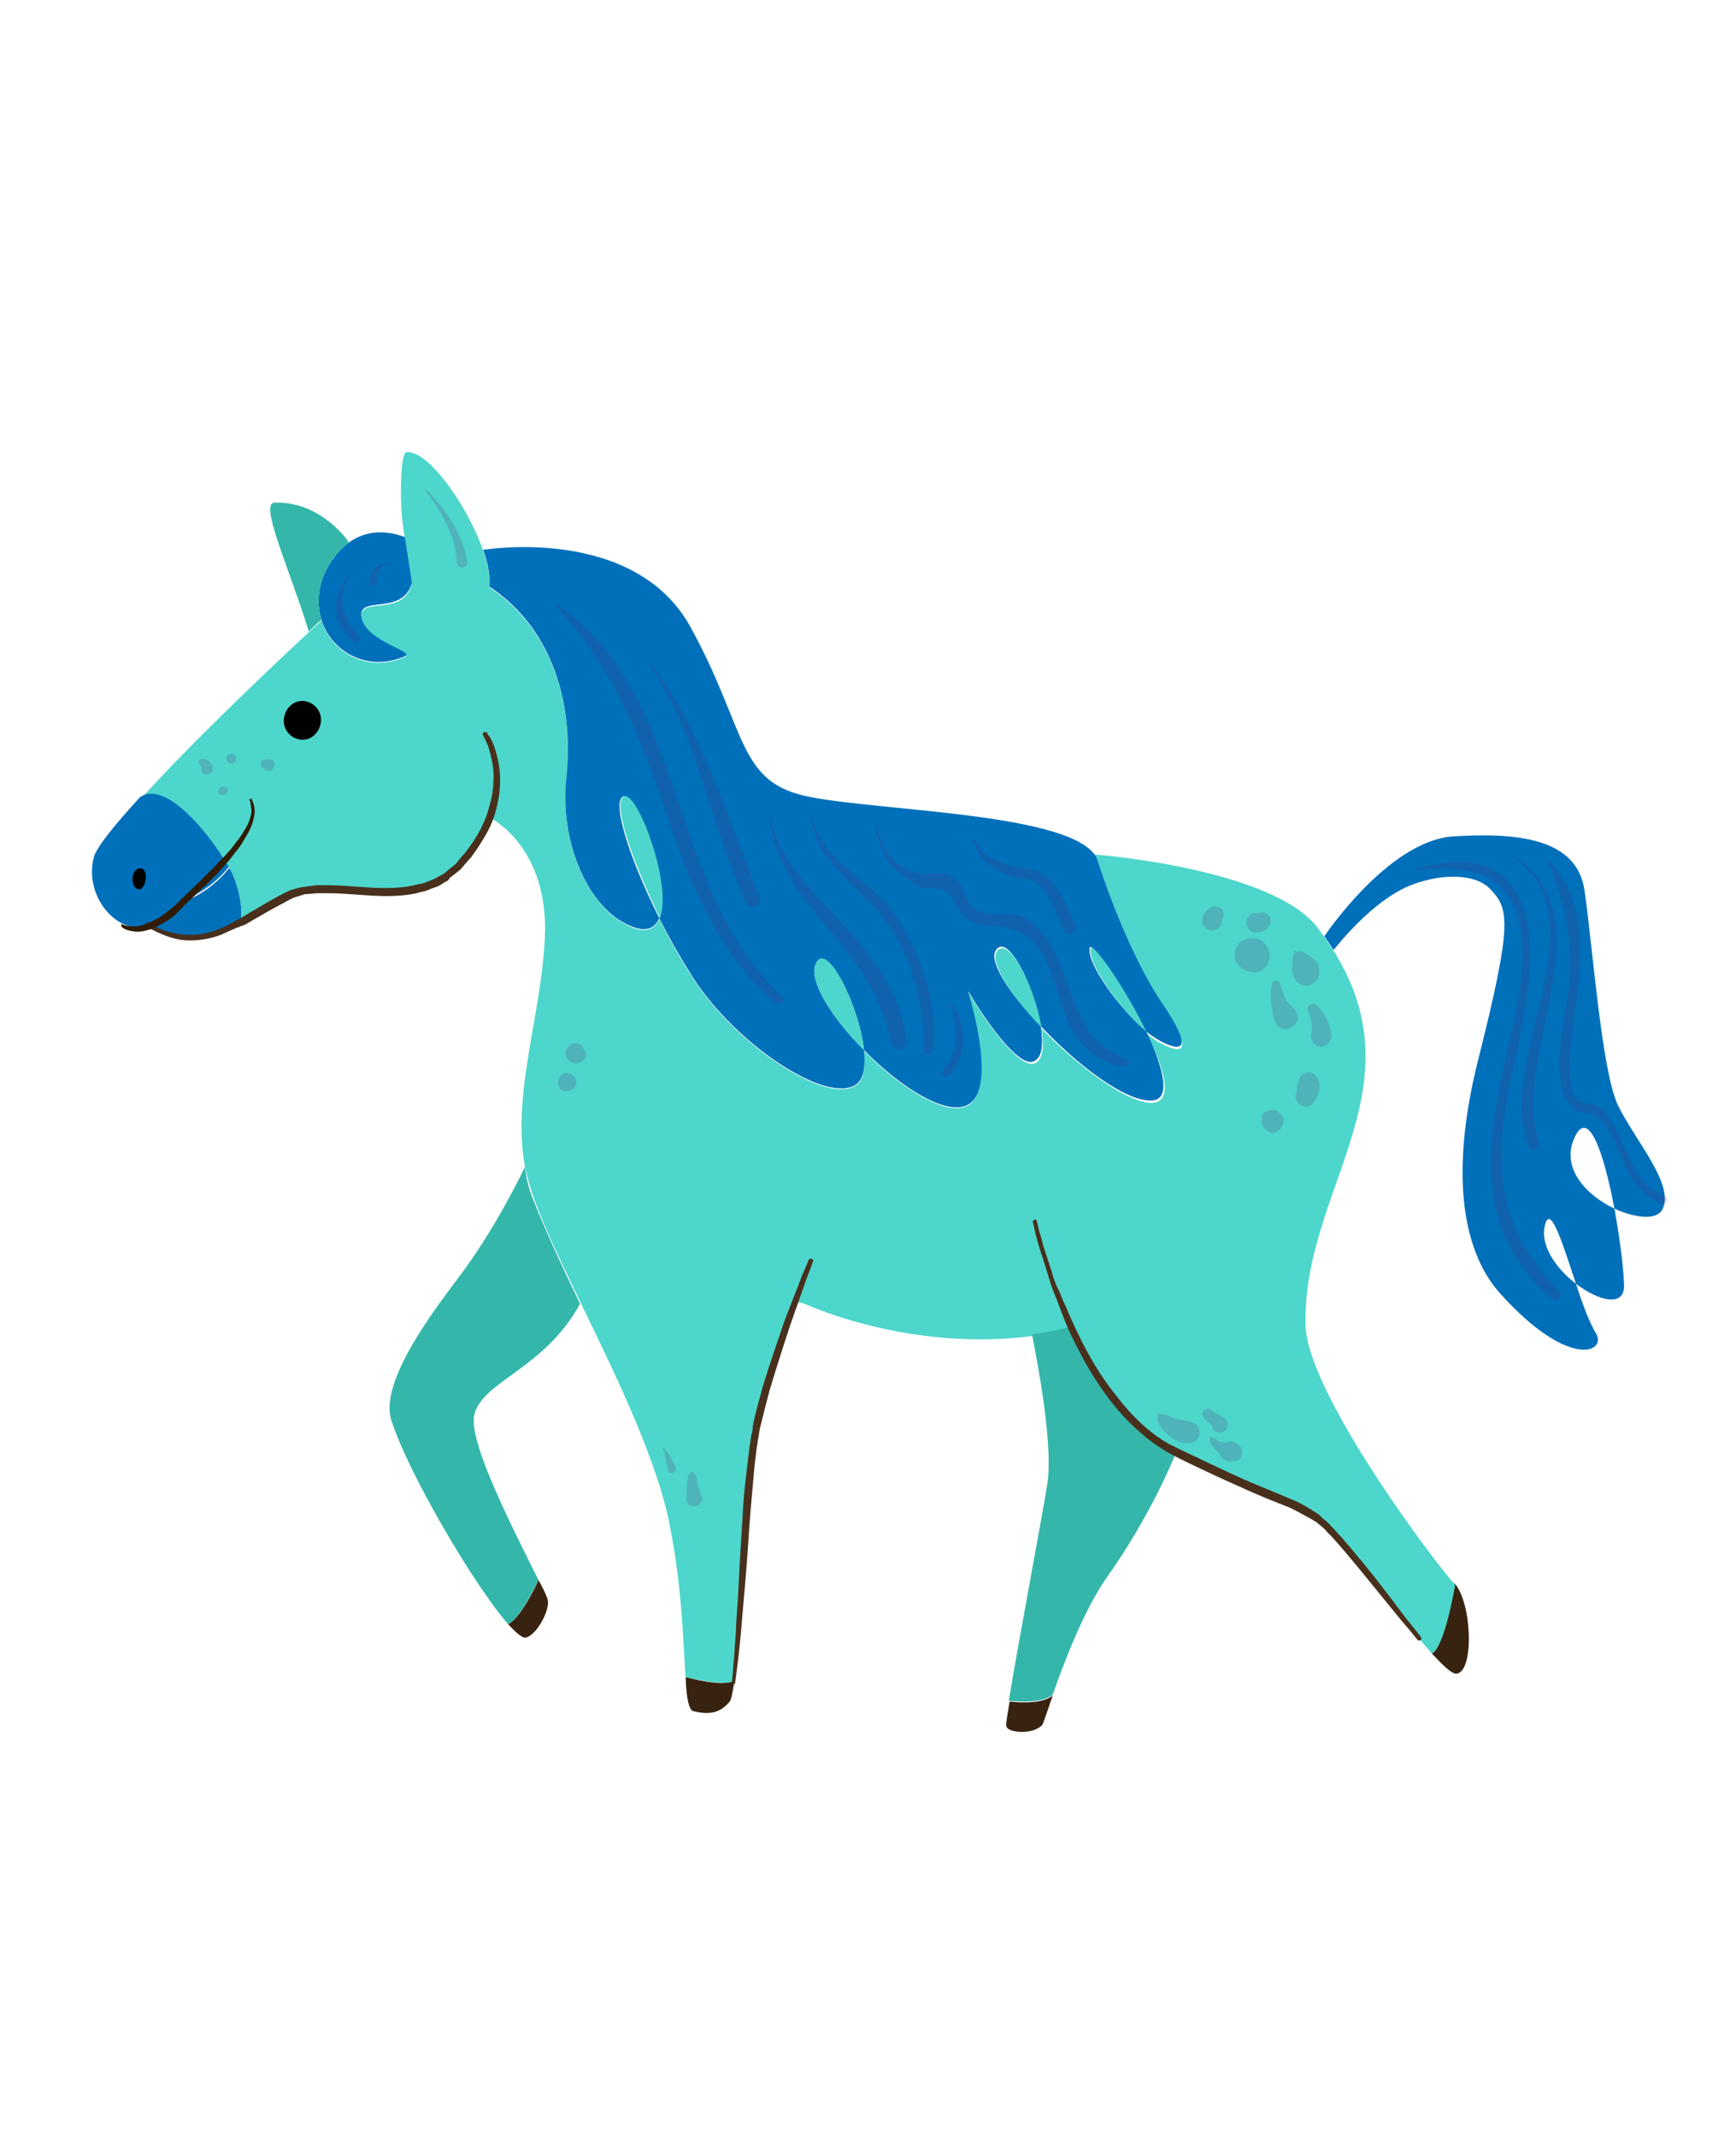 <?xml version="1.0" encoding="UTF-8"?> <svg xmlns="http://www.w3.org/2000/svg" xmlns:xlink="http://www.w3.org/1999/xlink" version="1.1" id="Layer_1" x="0px" y="0px" viewBox="0 0 217 267" style="enable-background:new 0 0 217 267;" xml:space="preserve"> <style type="text/css"> .st0{fill:#4DD6CB;} .st1{fill:#0070BA;} .st2{fill:#382310;} .st3{fill:#34B7AA;} .st4{fill:#48301D;} .st5{fill:#311B02;} .st6{opacity:0.2;fill:#59287F;} </style> <g> <g> <path class="st0" d="M136.3,118.6c0.2-1.3,4.5,4.8,7.1,10.4C140.1,126.2,136.1,120.6,136.3,118.6z"></path> <path class="st1" d="M202.2,138c2.1,4.4,7.2,10,5.6,13.1c-0.7,1.4-3.4,1.1-6-0.1c-1.3-6.9-3.3-13-5.1-8.6c-1.5,3.7,1.7,7,5.1,8.6 c0.6,3.3,1.1,6.8,1.2,9.4c0.2,3-3.1,2.2-6,0c-1.6-4.8-3.1-9.7-3.8-7.6c-0.9,2.6,1.3,5.7,3.8,7.6c0.8,2.5,1.7,4.9,2.5,6.2 c1.4,2.3-3.3,4.6-11.9-4.9c-5.1-5.6-6.2-15.7-2.9-29c4.5-17.8,3.9-19.2,1.5-21.7c-2-2-6.5-1.8-10.1-0.3c-4.7,2-8.9,7.4-9.4,8 c-0.4-0.6-0.8-1.2-1.2-1.8l0.1,0c0,0,7.9-11.8,16-12.4c8.1-0.5,15.7,0.2,16.5,7C199.1,118.5,200.2,133.6,202.2,138z"></path> <path class="st2" d="M181.8,197.8c2.2,2.4,2.5,11,0.3,11.3c-0.6,0.1-1.7-1-3.2-2.6l0,0C180.5,205.5,181.8,197.8,181.8,197.8z"></path> <path class="st0" d="M38.6,79c1-0.9,1.5-1.4,1.5-1.4l0.1,0c1.3,4,5.8,6.5,10.4,4.5c1.4-0.6-4.8-1.8-5.4-4.8c-0.5-3,5.2,0,6.3-4.4 c-0.2-1.2-0.6-3.1-0.9-5.7c-0.1-0.6-0.2-1.3-0.3-2.1c-0.3-2.3-0.3-8.5,0.5-8.6c2.7-0.3,7.6,6.6,9.6,12.3c0.6,1.8,0.9,3.4,0.8,4.6 c8.4,5.6,10.5,15.6,9.6,23.8c-0.9,8.2,2.8,16.6,8.3,18.7c1.8,0.7,2.8,0.1,3.3-1.1c1.3,2.6,2.7,5.1,4.2,7.4 c5.4,8.4,16.7,15.9,20.4,13.4c1-0.6,1.2-2.3,1-4.3c4.6,4.7,10.6,8.5,13.2,6.7c2.4-1.7,1.4-8.3-0.2-14.1c3,5,6.8,9.9,8.5,8.9 c0.9-0.5,1-2.3,0.7-4.3c4.5,4.7,10.6,9.3,13.8,9.3c2.7-0.1,1.6-4.2-0.6-8.6c0.6,0.5,1.2,0.9,1.8,1.2c3.4,1.8,3.4,0,0.2-4.7 c-3.2-4.7-6.2-12-8.1-17.9c-0.1-0.4-0.3-0.7-0.6-1l0.5,0c0,0,21.8,1.7,27.5,9.1c0.3,0.5,0.7,0.9,1,1.4c0.4,0.6,0.8,1.2,1.2,1.8 c10.5,17.3-4.2,29.8-3.7,46.6c0.3,8.5,16.4,29.9,18.7,32.3c0,0-1.3,7.8-2.9,8.6l0,0c-4.3-4.8-11.4-14.8-14.3-16.8 c-3.9-2.6-4.6-1.8-17.5-8.2c-6.1-3-10.3-9.5-13.2-15.6l0,0c-1.6,0.4-3.2,0.7-4.8,0.9c-15.6,2.1-28.6-4-28.6-4l-0.8-0.2 c-1.4,3.1-4.2,10.1-5.3,16.8c-1.2,7.4-1.7,23.9-2.6,30.5c-1.5,0.7-5.9-0.4-5.9-0.4l-0.3,0c-0.3-4.1-0.4-10.9-1.9-18.6 c-1.5-8.3-6.7-18.9-11.2-28.2c-2.3-4.8-4.5-9.3-5.8-12.9c-0.5-1.4-0.9-2.8-1.2-4.2c-1.6-9.2,2-18.5,2.5-28.4 c0.6-11.5-6.8-15.1-6.8-15.1l-0.1,0c-0.6,1.5-1.4,3-2.7,4.7c-6.2,8.2-16.9,1.8-23,5.2c-2,1.1-3.7,2.2-5.5,3.2 c0.6-1.9-0.6-5.5-1.2-6.6c0-0.1-0.1-0.2-0.1-0.2c-3.3-5.5-8.3-10.7-11.1-8.7l0,0C24.2,92.5,34.7,82.6,38.6,79z"></path> <path class="st1" d="M121,123.8c1.7,5.8,2.7,12.4,0.2,14.1c-2.6,1.8-8.6-2-13.2-6.7c-0.6-5.7-4.9-14.1-6.1-10.6 c-0.7,2.2,2.2,6.7,6.1,10.6c0.2,2,0,3.6-1,4.3c-3.7,2.5-15-5-20.4-13.4c-1.4-2.2-2.9-4.8-4.2-7.4c1.7-4.1-2.9-16-4.5-15.2 c-1.5,0.8,0.9,8,4.5,15.2c-0.5,1.2-1.5,1.8-3.3,1.1c-5.5-2-9.2-10.5-8.3-18.7c0.9-8.2-1.2-18.2-9.6-23.8c0.1-1.3-0.2-2.9-0.8-4.6 h0c0,0,19-3.2,26,9.8c7.1,13,5.7,19.4,15,21.1c8.8,1.7,30.9,2,35.2,6.9c0.3,0.3,0.5,0.7,0.6,1c1.9,5.9,4.9,13.2,8.1,17.9 c3.2,4.7,3.3,6.5-0.2,4.7c-0.5-0.3-1.2-0.7-1.8-1.2c-2.7-5.6-7-11.7-7.1-10.4c-0.3,2,3.8,7.6,7.1,10.4c2.1,4.4,3.2,8.6,0.6,8.6 c-3.3,0.1-9.3-4.5-13.8-9.3c-0.8-4.9-4.1-11.7-5.6-9.5c-1,1.4,1.7,5.5,5.6,9.5c0.3,2.1,0.2,3.8-0.7,4.3 C127.8,133.7,124,128.8,121,123.8z"></path> <path class="st3" d="M147,181.5c0,0-3,7.7-8.8,15.8c-2.7,3.9-5.2,10.4-6.6,14.4l0,0c-1.3,1.3-5.3,0.8-5.3,0.8l-0.2,0 c1.1-6.8,4.1-22.6,4.8-27c0.9-5.5-1.8-18.1-1.9-18.8c1.6-0.2,3.2-0.5,4.8-0.9l0,0C136.7,172,140.9,178.5,147,181.5z"></path> <path class="st2" d="M131.6,211.8L131.6,211.8c-0.7,2.1-1.2,3.5-1.3,3.7c-1.2,1.3-4.3,1-4.5,0.2c-0.1-0.2,0.1-1.3,0.4-3.1l0.2,0 C126.3,212.6,130.3,213.1,131.6,211.8z"></path> <path class="st0" d="M124.6,118.9c1.5-2.2,4.8,4.6,5.6,9.5C126.4,124.4,123.7,120.3,124.6,118.9z"></path> <path class="st0" d="M101.9,120.6c1.2-3.6,5.5,4.9,6.1,10.6C104.1,127.3,101.2,122.8,101.9,120.6z"></path> <path class="st2" d="M91.8,210c-0.2,1.4-0.4,2.4-0.6,2.6c-1.3,1.6-2.8,1.6-4.5,1.2c-0.6-0.1-0.9-1.7-1-4.2l0.3,0 C85.9,209.6,90.3,210.8,91.8,210z"></path> <path class="st0" d="M78,99.5c1.6-0.8,6.1,11,4.5,15.2C79,107.5,76.5,100.3,78,99.5z"></path> <path class="st2" d="M68.5,200.1c0.1,1.5-1.7,4.5-2.9,4.5c-0.4,0-1.2-0.7-2.1-1.7l0,0c1.4-0.5,3.5-4.7,3.8-5.5 C68.1,198.8,68.5,199.8,68.5,200.1z"></path> <path class="st3" d="M66.7,150c1.4,3.6,3.5,8.1,5.8,12.9c-4.4,8.1-12.1,9.6-13.2,13.8c-0.9,3.4,5.3,15.2,8,20.7 c-0.4,0.8-2.4,5-3.8,5.5l0,0c-4.3-4.9-12.6-19.1-14.6-25.5c-1.5-4.9,5.6-14,8.5-17.9c4.4-5.8,7.9-13,8.2-13.7 C65.8,147.2,66.1,148.6,66.7,150z"></path> <path class="st1" d="M50.6,67.1c0.4,2.6,0.7,4.5,0.9,5.7c-1.2,4.3-6.9,1.4-6.3,4.4c0.6,3,6.8,4.2,5.4,4.8c-4.6,2-9.1-0.5-10.4-4.5 c-0.7-2.2-0.5-4.9,1.3-7.5c0.7-1,1.4-1.7,2.1-2.2C46.3,65.8,49.3,66.6,50.6,67.1z"></path> <path class="st3" d="M43.5,67.6l0.1,0.2c-0.7,0.5-1.5,1.3-2.1,2.2c-1.8,2.6-2,5.3-1.3,7.5l-0.1,0c0,0-0.6,0.5-1.5,1.4 c-2.5-8.1-6.2-16-4.3-16.1C40.1,62.6,43.5,67.6,43.5,67.6z"></path> <path class="st1" d="M28.8,108.7c0.6,1,1.8,4.6,1.2,6.6c-0.8,0.4-1.6,0.8-2.4,1.2c-4.5,1.9-8.1-0.1-9.1-0.8 c1.8-0.6,2.4-2.1,5.7-3.6c1.8-0.9,3.3-2.2,4.4-3.6C28.7,108.5,28.8,108.6,28.8,108.7z"></path> <path class="st1" d="M18.5,115.6c-0.4,0.1-0.8,0.2-1.3,0.2c-3,0.2-6.6-4-5.5-8.6c0.3-1.3,2.6-4.1,5.8-7.6l0,0 c2.8-2,7.8,3.2,11.1,8.7c-1.1,1.4-2.6,2.7-4.4,3.6C21,113.6,20.4,115.1,18.5,115.6z"></path> </g> <path d="M17.4,108.5c-1.1,0.2-1.1,2.4-0.1,2.6C18.3,111.3,18.7,108.2,17.4,108.5z"></path> <path d="M40.1,90.3c0.2-1.3-0.7-2.5-2-2.7c-1.3-0.2-2.4,0.8-2.6,2.1c-0.2,1.3,0.7,2.5,2,2.7C38.8,92.6,39.9,91.6,40.1,90.3z"></path> <path class="st4" d="M18.7,115.4c0,0,0.2,0.1,0.6,0.3c0.4,0.2,0.9,0.5,1.7,0.7c0.7,0.2,1.7,0.4,2.8,0.4c1.1,0,2.3-0.2,3.5-0.7 c0.6-0.2,1.3-0.6,1.9-0.9c0.2-0.1,0.3-0.2,0.5-0.3c0.1,0,0.2-0.1,0.2-0.1l0.2-0.1c0.3-0.2,0.7-0.4,1-0.6c1.4-0.8,2.8-1.7,4.4-2.5 c0.4-0.2,0.8-0.4,1.2-0.5c0.5-0.1,0.9-0.3,1.4-0.3c0.5-0.1,0.9-0.1,1.4-0.2c0.5,0,0.9,0,1.4,0c1.9,0,3.7,0.2,5.5,0.3 c1.8,0.1,3.6,0.1,5.4-0.3c0.4-0.1,0.9-0.2,1.3-0.3c0.4-0.2,0.8-0.3,1.2-0.5c0.4-0.2,0.7-0.4,1.1-0.6l0.3-0.2l0.2-0.2l0.5-0.4 l0.5-0.4c0.1-0.1,0.3-0.3,0.4-0.5c0.3-0.3,0.5-0.6,0.8-0.9c0.5-0.7,1-1.3,1.4-2c0.8-1.3,1.4-2.7,1.7-4c0.4-1.3,0.5-2.5,0.5-3.6 c0-1.1-0.2-2-0.4-2.8c-0.2-0.8-0.4-1.3-0.6-1.7c-0.2-0.4-0.3-0.6-0.3-0.6c-0.1-0.1-0.1-0.3,0.1-0.4c0.1-0.1,0.3-0.1,0.4,0.1 c0,0,0.1,0.2,0.4,0.6c0.2,0.4,0.5,1,0.7,1.8c0.5,1.6,0.8,4,0.1,6.8c-0.3,1.4-0.9,2.8-1.8,4.2c-0.4,0.7-0.9,1.4-1.4,2.1 c-0.3,0.3-0.6,0.7-0.9,1c-0.1,0.2-0.3,0.3-0.4,0.5l-0.5,0.4l-0.5,0.4l-0.3,0.2L56,110c-0.4,0.2-0.8,0.5-1.2,0.7 c-0.4,0.2-0.9,0.3-1.3,0.5c-0.4,0.2-0.9,0.2-1.4,0.4c-1.9,0.4-3.8,0.4-5.6,0.3c-1.9-0.1-3.7-0.3-5.5-0.3c-0.4,0-0.9,0-1.3,0 c-0.4,0-0.9,0.1-1.3,0.1c-0.4,0-0.8,0.2-1.2,0.3c-0.4,0.1-0.8,0.3-1.2,0.5l-0.1,0.1c0,0-0.1,0,0,0l-0.1,0l-0.3,0.2l-0.6,0.3 c-0.4,0.2-0.7,0.4-1.1,0.6c-0.7,0.4-1.4,0.8-2.1,1.2c-0.3,0.2-0.7,0.4-1,0.6l-0.3,0.1c-0.1,0.1-0.2,0.1-0.3,0.1 c-0.2,0.1-0.3,0.2-0.5,0.2c-0.7,0.3-1.3,0.6-2,0.9c-1.3,0.5-2.7,0.7-3.9,0.7c-1.2,0-2.2-0.3-3-0.6c-0.8-0.3-1.4-0.6-1.8-0.8 c-0.4-0.2-0.6-0.4-0.6-0.4l0,0c-0.1-0.1-0.2-0.3-0.1-0.4C18.4,115.3,18.6,115.3,18.7,115.4z"></path> <path class="st4" d="M91.5,210c0,0,0.1-0.8,0.2-2.3c0.1-0.7,0.1-1.6,0.2-2.6c0.1-1,0.1-2.2,0.2-3.4c0.2-2.5,0.3-5.5,0.5-8.6 c0.1-1.6,0.2-3.2,0.3-4.9c0.1-1.7,0.3-3.3,0.5-5c0.1-0.8,0.2-1.7,0.3-2.5c0.1-0.4,0.1-0.8,0.2-1.3c0.1-0.4,0.2-0.8,0.2-1.2 c0.3-1.7,0.8-3.2,1.2-4.8c0.9-3,1.9-5.8,2.7-8.2c0.9-2.4,1.7-4.3,2.2-5.7c0.6-1.4,0.9-2.1,0.9-2.1c0.1-0.1,0.2-0.2,0.4-0.1 c0.1,0.1,0.2,0.2,0.1,0.4c0,0-0.3,0.8-0.8,2.1c-0.5,1.4-1.2,3.4-2,5.7c-0.8,2.4-1.7,5.2-2.6,8.2c-0.4,1.5-0.8,3.1-1.2,4.7 c-0.1,0.4-0.1,0.8-0.2,1.2c-0.1,0.4-0.1,0.8-0.2,1.2c-0.1,0.8-0.2,1.7-0.3,2.5c-0.3,3.3-0.6,6.7-0.8,9.9c-0.2,3.2-0.5,6.1-0.7,8.6 c-0.1,1.3-0.2,2.4-0.3,3.4c-0.1,1-0.2,1.9-0.3,2.7c-0.2,1.5-0.3,2.3-0.3,2.3c0,0.2-0.2,0.3-0.3,0.2C91.6,210.3,91.5,210.1,91.5,210 z"></path> <path class="st4" d="M129.6,152.6c0,0,0.1,0.3,0.2,0.8c0.1,0.5,0.4,1.3,0.6,2.2c0.3,1,0.7,2.1,1.1,3.4c0.2,0.7,0.4,1.4,0.8,2.1 c0.3,0.7,0.6,1.5,1,2.3c0.3,0.8,0.7,1.6,1.1,2.5c0.4,0.8,0.8,1.7,1.3,2.6c0.9,1.7,2,3.5,3.3,5.2c1.3,1.7,2.7,3.4,4.4,4.8 c0.8,0.7,1.8,1.4,2.7,1.9c1,0.5,2,1,3.1,1.5c2.1,1,4.2,2,6.2,2.9c2.1,0.9,4.1,1.7,6.2,2.6c1,0.4,2,1,2.9,1.6l0.3,0.2 c0.2,0.1,0.2,0.2,0.3,0.3l0.6,0.5c0.4,0.3,0.7,0.7,1.1,1.1c1.4,1.5,2.6,3,3.7,4.3c2.2,2.7,3.9,5,5.1,6.6c1.3,1.6,2,2.5,2,2.5l0,0 c0.1,0.1,0.1,0.3,0,0.4c-0.1,0.1-0.3,0.1-0.4,0c0,0-0.7-0.9-2-2.4c-1.3-1.6-3.1-3.8-5.3-6.5c-1.1-1.3-2.3-2.8-3.6-4.2 c-0.4-0.3-0.6-0.7-1-1l-0.6-0.5c-0.1-0.1-0.2-0.2-0.3-0.2l-0.3-0.2c-0.9-0.5-1.8-1-2.8-1.5c-2-0.8-4.1-1.6-6.2-2.6 c-2.1-0.9-4.2-1.9-6.3-2.9c-1-0.5-2.1-1-3.1-1.6c-1-0.6-2-1.3-2.9-2.1c-1.8-1.5-3.3-3.2-4.6-5c-1.3-1.8-2.4-3.6-3.3-5.4 c-0.5-0.9-0.9-1.8-1.3-2.6c-0.4-0.9-0.7-1.7-1-2.5c-0.3-0.8-0.6-1.6-0.9-2.3c-0.3-0.7-0.5-1.5-0.7-2.1c-0.4-1.4-0.8-2.5-1.1-3.5 c-0.3-1-0.5-1.8-0.6-2.3c-0.1-0.5-0.2-0.8-0.2-0.8c0-0.2,0.1-0.3,0.2-0.3C129.4,152.3,129.6,152.4,129.6,152.6z"></path> <path class="st5" d="M15.1,115.4c0,0,0.3,0.2,1,0.3c0.3,0,0.7,0.1,1.2,0c0.5-0.1,0.9-0.2,1.5-0.5c0.3-0.1,0.5-0.3,0.8-0.4 c0.3-0.1,0.5-0.3,0.8-0.5c0.5-0.4,1.1-0.8,1.6-1.3c1-1,2.2-2.1,3.3-3.2c0.6-0.6,1.1-1.1,1.6-1.6c0.5-0.6,1.1-1.1,1.5-1.6 c0.5-0.5,0.9-1.1,1.3-1.6c0.4-0.5,0.7-1,1-1.5c0.3-0.5,0.5-1,0.6-1.4c0.1-0.4,0.2-0.8,0.1-1.1c0-0.3-0.1-0.6-0.1-0.7 c0-0.2-0.1-0.3-0.1-0.3l0,0c0-0.1,0-0.2,0.1-0.2c0.1,0,0.2,0,0.2,0.1c0,0,0,0.1,0.1,0.3c0.1,0.2,0.2,0.5,0.2,0.8 c0.1,0.4,0,0.8-0.1,1.3c-0.1,0.5-0.3,1-0.6,1.6c-0.3,0.5-0.6,1.1-1,1.7c-0.4,0.6-0.9,1.1-1.3,1.7c-0.5,0.6-1,1.1-1.5,1.7 c-0.5,0.5-1.1,1.1-1.7,1.7c-0.6,0.5-1.1,1.1-1.7,1.6c-0.6,0.5-1.1,1.1-1.6,1.6c-0.5,0.5-1.1,1-1.7,1.3c-0.6,0.4-1.2,0.7-1.8,0.9 c-0.6,0.2-1.1,0.3-1.6,0.3c-0.5,0-0.9-0.1-1.3-0.2c-0.3-0.1-0.6-0.3-0.7-0.4C15.2,115.4,15.1,115.4,15.1,115.4z"></path> <path class="st6" d="M97.8,124.5c-14.4-13.1-11.7-37.8-28.2-49c-0.1-0.1-0.2,0.1-0.1,0.2c7.1,7.8,10.6,16.3,13.9,26.3 c2.9,8.8,6.5,17.1,13.5,23.4C97.5,125.7,98.3,124.9,97.8,124.5z"></path> <path class="st6" d="M95,112.2c-4.1-10.1-7-20.6-13.7-29.4c-0.1-0.1-0.3,0-0.2,0.1c6.2,9.1,7.6,20.2,12.2,30 C93.8,113.8,95.3,113.2,95,112.2z"></path> <path class="st6" d="M106.3,116.5c-3.9-4.5-9.1-8.7-10.1-14.9c0-0.1-0.1-0.1-0.1,0c0.5,5,2.8,8.9,6,12.7c4.2,5.1,8.1,9.4,9.3,16.1 c0.2,1.1,2,0.8,1.9-0.3C112.8,124.8,109.7,120.4,106.3,116.5z"></path> <path class="st6" d="M112.1,114.6c-2.9-4.6-9.3-6.8-10.6-12.5c0-0.1-0.2-0.1-0.2,0.1c0.8,4.5,4.1,7.3,7.2,10.3 c4.9,4.9,7,11.9,7,18.7c0,0.7,1,0.7,1.1,0C117.3,125.5,115.2,119.4,112.1,114.6z"></path> <path class="st6" d="M119.2,125.6c0-0.1-0.2,0-0.2,0c0.4,2.9,1.2,5.6-1.1,8c-0.5,0.5,0.3,1.3,0.8,0.8 C120.9,131.9,120.8,128.3,119.2,125.6z"></path> <path class="st6" d="M140.7,132.2c-8.4-2.9-5.7-12.9-12.4-17.4c-1.1-0.7-2.6-0.6-3.9-0.6c-4.4,0.1-2.9-3.2-5.4-4.7 c-1.6-0.9-3,0-4.6-0.5c-3-1-4.1-2.9-4.8-5.9c0-0.1-0.2-0.1-0.2,0.1c0.6,3.7,1.9,5.5,5.1,7.3c0.5,0.3,0.7,0.5,1.2,0.5 c3.2-0.5,3.3,1.5,4.5,3.2c0.9,1.2,2.7,1.4,4.1,1.5c6.4,0.2,7,6.1,8.8,11c1.2,3.4,3.6,5.8,7.2,6.6 C141.1,133.3,141.4,132.4,140.7,132.2z"></path> <path class="st6" d="M134.4,115.6c-1.1-2.5-1.9-5.1-4.4-6.6c-1.1-0.6-2.7-0.5-3.9-0.9c-2.1-0.8-3.3-0.9-4.2-3.3 c0-0.1-0.2-0.1-0.2,0c0.5,2.9,2.3,3.6,4.7,4.7c0.4,0.2,0.9,0.2,1.3,0.2c1.4,0.2,2.3,0.7,3.1,1.9c0.9,1.4,1.4,3.1,2.2,4.7 C133.6,117.2,134.8,116.5,134.4,115.6z"></path> <path class="st6" d="M45.1,70.8C45.1,70.8,45.1,70.7,45.1,70.8c-3.6,2.1-4.3,6.7-0.9,9.4c0.5,0.4,1.1-0.2,0.7-0.7 C42.4,77,41.7,73,45.1,70.8z"></path> <path class="st6" d="M48.9,70.4c-0.6-0.1-1.2,0-1.7,0.3c-0.6,0.4-1,1.2-1.1,1.9c-0.1,0.8,1.1,0.8,1,0.1c-0.1-1.1,0.4-2.4,1.7-2.2 C48.9,70.6,49,70.4,48.9,70.4z"></path> <path class="st6" d="M194.9,161.3c-5.6-5.6-7.8-11.9-7.1-19.7c0.6-6.4,2.7-12.7,3.3-19.1c0.4-4.3,0.4-9-2.6-12.4 c-2.9-3.3-8.1-2.6-11.8-1.4c-0.1,0-0.1,0.1,0,0.1c5.4-0.7,11-0.5,12.9,5.4c1.9,5.8-0.4,13.2-1.6,18.9c-2.4,10.9-3.4,21.1,5.9,29.1 C194.6,162.8,195.5,161.9,194.9,161.3z"></path> <path class="st6" d="M187.7,106.1C187.6,106.1,187.5,106.2,187.7,106.1c13.8,7.7-0.9,25.7,3.3,37.1c0.3,0.8,1.6,0.5,1.4-0.4 C188.6,131.1,202.3,113.6,187.7,106.1z"></path> <path class="st6" d="M208,149.4c-4.4-1.7-4.6-7.1-7.4-10.5c-0.5-0.6-1.3-1.1-2-1c-2.9,0.2-2.4-4.9-2.3-6.6 c0.7-7.8,3.5-17.1-2.6-23.7c0,0-0.1,0-0.1,0.1c2.1,5.3,3.2,10.7,2.4,16.4c-0.5,3.9-1.6,7.8-0.8,11.7c0.2,1.2,0.9,2.3,1.9,3 c0.2,0.1,0.5,0.2,0.7,0.2c2-0.1,2.8,1.4,3.6,2.8c1.8,3.4,2.3,7,6.3,8.6C208.3,150.6,208.7,149.6,208,149.4z"></path> <path class="st6" d="M84.4,183.2c-0.4-0.8-0.8-1.6-1.4-2.3c0,0-0.1,0-0.1,0.1c0.3,0.8,0.4,1.8,0.6,2.7 C83.6,184.3,84.8,184,84.4,183.2z"></path> <path class="st6" d="M87.7,187c-0.2-0.5-0.4-1-0.5-1.6c-0.1-0.5-0.1-1-0.5-1.4c-0.1-0.1-0.3-0.1-0.4,0c-0.4,0.4-0.4,0.9-0.4,1.4 c-0.1,0.6-0.1,1.2-0.1,1.9C85.9,188.8,88.2,188.2,87.7,187z"></path> <path class="st6" d="M149,177.7c-0.7-0.2-1.4-0.3-2.2-0.5c-0.3-0.1-0.6-0.3-1-0.4c-0.3-0.1-0.7-0.1-0.9-0.2 c-0.1-0.1-0.2,0.1-0.2,0.2c0.1,0.2,0,0.4,0,0.6c0,0.2,0.1,0.4,0.2,0.6c0.2,0.4,0.5,0.7,0.8,1c0.8,0.8,1.7,1.3,2.8,1.3 C150.3,180.3,150.4,178.2,149,177.7z"></path> <path class="st6" d="M154.9,180.6c-0.4-0.3-0.7-0.5-1.2-0.5c-0.2,0-0.4,0.1-0.6,0.2c0.3-0.2,0.1,0-0.1-0.1c-0.3,0-0.5-0.1-0.8-0.2 c-0.2-0.1-0.4-0.3-0.7-0.4c-0.2-0.1-0.3,0.1-0.3,0.2c0,0.5,0.5,1.1,0.9,1.5c0.2,0.2,0.4,0.3,0.5,0.6c0.3,0.7,1.1,0.8,1.8,0.6 C155.3,182.5,155.6,181.2,154.9,180.6z"></path> <path class="st6" d="M153,177.1c-0.5-0.3-1.1-0.5-1.5-0.9c-0.7-0.6-1.6,0.3-1,1c0.4,0.4,0.9,0.7,1.1,1.3c0.3,0.6,1.1,0.6,1.6,0.2 C153.6,178.2,153.5,177.4,153,177.1z"></path> <path class="st6" d="M164.2,119.8c-0.3-0.3-0.7-0.5-1.1-0.7c-0.3-0.2-0.5-0.3-0.9-0.2c-0.2,0-0.2,0-0.3-0.1c-0.1-0.1-0.2,0-0.1,0.1 c0,0,0.1,0.2,0.1,0.1c-0.2,0.2-0.3,0.5-0.3,0.7c0,0.3,0,0.7-0.1,1c-0.1,0.6,0.1,1.1,0.4,1.7c0.4,0.6,1.1,0.9,1.8,0.7 c0.6-0.2,1.2-0.8,1.2-1.5C164.9,120.9,164.8,120.2,164.2,119.8z"></path> <path class="st6" d="M161.8,126.1c-0.4-0.5-0.8-0.7-1.1-1.3c-0.3-0.6-0.4-1.2-0.7-1.9c-0.2-0.5-0.9-0.5-1,0 c-0.2,0.7-0.2,1.6-0.1,2.4c0.1,0.9,0.2,1.8,0.6,2.6C160.6,129.6,163.3,127.7,161.8,126.1z"></path> <path class="st6" d="M166.4,129c-0.3-1.3-0.8-2.5-1.8-3.4c-0.5-0.4-1.4,0-1.1,0.7c0.4,0.9,0.6,1.8,0.4,2.8 c-0.2,0.8,0.4,1.7,1.3,1.7C166,130.7,166.6,129.9,166.4,129z"></path> <path class="st6" d="M53.2,61.1c-0.1-0.1-0.2,0-0.1,0.1c2.1,2.7,3.8,5.6,4,9.1c0,0.8,1.4,0.8,1.3,0C57.8,66.6,55.8,63.7,53.2,61.1z "></path> <path class="st6" d="M26.6,95.8c-0.2-0.5-0.6-0.9-1.1-1c-0.4-0.1-0.8,0.3-0.6,0.6c0.1,0.2,0.3,0.5,0.3,0.6 C25,97.1,26.9,96.9,26.6,95.8z"></path> <path class="st6" d="M27.5,98.4c-0.2,0.2-0.3,0.5-0.1,0.8c0.1,0.1,0.3,0.2,0.4,0.1c0.3,0.1,0.7-0.2,0.7-0.6 C28.4,98.3,27.8,98.1,27.5,98.4z"></path> <path class="st6" d="M28.9,94.2c-0.8,0-0.8,1.2,0,1.2C29.7,95.4,29.7,94.2,28.9,94.2z"></path> <path class="st6" d="M32.8,95.9c0,0,0.1,0.1,0.1,0.1c0.2,0.2,0.4,0.3,0.6,0.3c0.1,0,0.1,0,0.2,0c0,0,0,0,0,0c0.1,0,0.3-0.1,0.4-0.3 c0,0,0.1-0.1,0.1-0.1C35.1,94.5,31.8,94.5,32.8,95.9z"></path> <path class="st6" d="M156.5,117.2c0.1,0,0.2,0,0.4,0.1c-0.4-0.1-0.7-0.1-1.1,0c-0.5,0.1-1,0.5-1.2,1c-0.6,1-0.2,2.2,0.8,2.8 c0.2,0.1,0.4,0.2,0.7,0.3c1.1,0.4,2.3-0.4,2.6-1.5C158.9,118.6,157.9,117.1,156.5,117.2z"></path> <path class="st6" d="M158.8,114.7c-0.2-0.6-0.9-0.9-1.5-0.6c-0.1,0-0.2,0-0.3,0c-0.7-0.1-1.2,0.6-1.2,1.2c0,0.6,0.6,1.3,1.2,1.2 c0.4,0,0.9-0.1,1.2-0.3C158.7,115.8,158.9,115.3,158.8,114.7z"></path> <path class="st6" d="M151.7,113.3c-0.7,0.1-1.3,0.8-1.4,1.4c-0.2,0.7,0.2,1.3,0.9,1.5c0.7,0.2,1.4-0.3,1.5-1c0,0,0,0,0-0.1 c0.1-0.2,0.2-0.4,0.2-0.6C153.1,113.7,152.5,113.1,151.7,113.3z"></path> <path class="st6" d="M160,139.1c-0.2-0.2-0.4-0.4-0.7-0.4c-0.6-0.1-1.5,0.2-1.6,0.9c0,0.1,0,0.3,0,0.4c0,0,0,0,0,0.1 c0,0.4,0.2,0.8,0.6,1.1c0.3,0.3,0.7,0.4,1.1,0.3c0.2-0.1,0.4-0.2,0.6-0.4C160.5,140.5,160.7,139.6,160,139.1z"></path> <path class="st6" d="M164.8,134.9c-0.2-0.4-0.4-0.7-0.9-0.9c-0.5-0.1-1.2,0.1-1.4,0.6c-0.1,0.3-0.2,0.5-0.3,0.8 c-0.1,0.3-0.1,0.5-0.1,0.8c0,0,0,0,0,0c0,0,0,0,0,0.1c0,0.1,0,0.2-0.1,0.3c-0.2,0.7,0.2,1.4,0.9,1.6c0.7,0.2,1.4-0.3,1.6-0.9 C164.9,136.6,165.1,135.6,164.8,134.9z"></path> <path class="st6" d="M72.8,130.8c-0.4-0.7-1.4-0.6-1.8,0c-0.2,0.2-0.3,0.5-0.3,0.8c0,0.9,1.1,1.6,1.9,1.1c0.4-0.2,0.7-0.6,0.7-1.1 C73.1,131.3,73,131.1,72.8,130.8z"></path> <path class="st6" d="M72,135.1c0-0.3-0.2-0.6-0.4-0.8c-0.1-0.1-0.3-0.2-0.5-0.2c-1.7-0.4-1.8,2.6-0.1,2.2c0.2,0,0.4-0.1,0.6-0.2 C71.9,135.9,72.1,135.5,72,135.1z"></path> </g> </svg> 